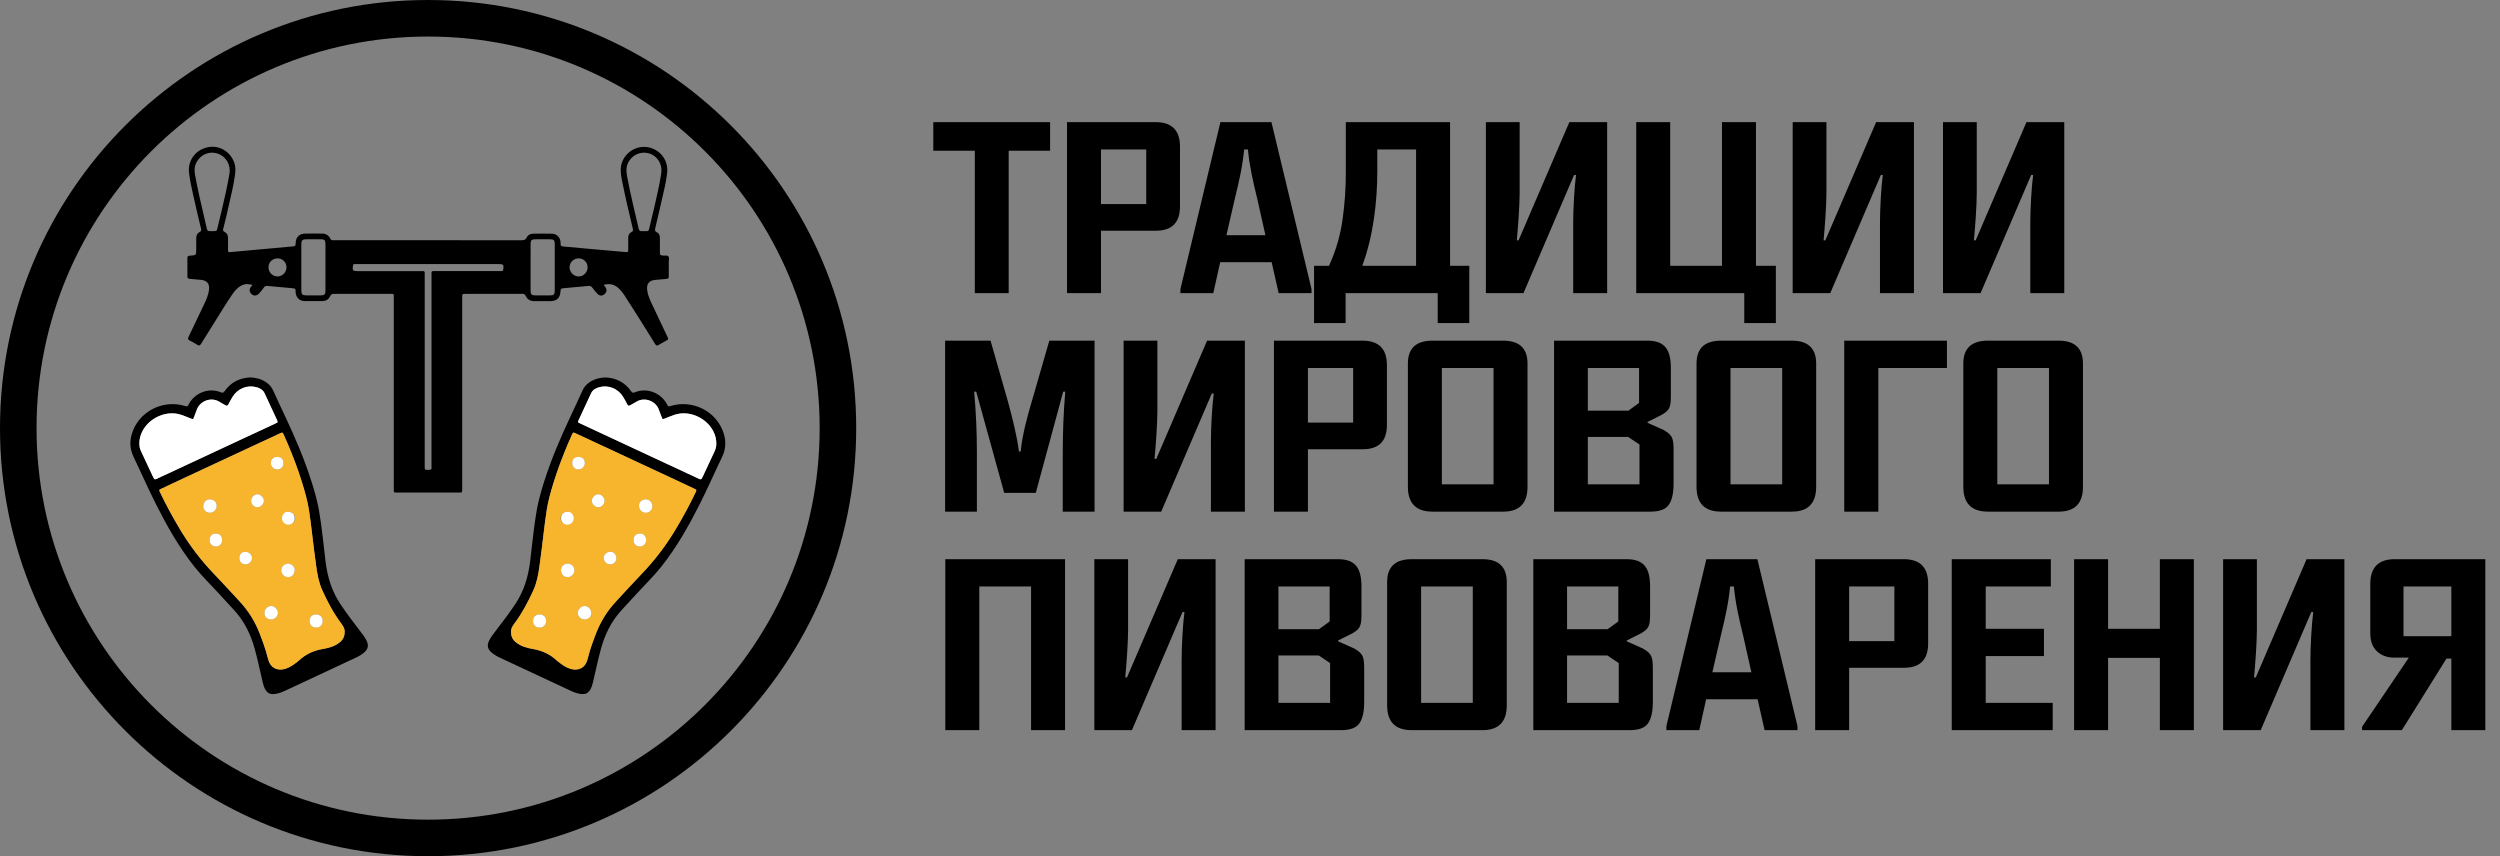 <?xml version="1.0" encoding="UTF-8"?> <svg xmlns="http://www.w3.org/2000/svg" width="3352" height="1148" viewBox="0 0 3352 1148" fill="none"><rect x="0" y="0" width="3352" height="1148" fill="#808080" stroke="none"/> <path d="M1251.37 202.131H1307.03V393H1352.44V202.131H1407.96V163.752H1251.37V202.131ZM1430.67 393H1476.22V309.357H1549.76C1571.29 309.357 1582.13 298.518 1582.13 276.838V196.564C1582.13 174.738 1571.29 163.898 1549.76 163.752H1430.67V393ZM1476.22 273.615V200.373H1536.87V273.615H1476.22ZM1582.72 393H1626.81L1636.04 351.545H1705.03L1714.41 393H1758.5V387.58L1704.74 163.752H1636.33L1582.72 387.58V393ZM1644.39 315.363L1655.52 267.023C1661.23 243.732 1666.21 222.053 1668.12 200.373H1673.24C1675.15 222.053 1680.13 243.732 1685.84 267.023L1696.68 315.363H1644.39ZM1761.87 356.379V433.137H1804.2V393H1927.69V433.137H1970.02V356.379H1944.24V163.752H1804.49V231.867C1804.49 252.521 1803.03 273.322 1800.1 294.416C1797.17 315.51 1791.16 336.164 1781.94 356.379H1761.87ZM1826.91 356.379V355.207C1841.41 316.242 1846.68 269.367 1846.68 230.402V200.373H1898.68V356.379H1826.91ZM1992.29 393H2042.68L2110.5 234.65H2113.14C2110.79 252.229 2109.33 281.525 2109.33 299.396V393H2154.88V163.752H2104.2L2036.09 322.248H2033.74C2035.35 304.67 2037.55 276.105 2037.55 258.234V163.752H1992.29V393ZM2193.85 393H2338.72V433.137H2381.06V356.379H2354.4V163.752H2308.84V356.379H2239.41V163.752H2193.85V393ZM2403.62 393H2454.01L2521.83 234.65H2524.46C2522.12 252.229 2520.66 281.525 2520.66 299.396V393H2566.21V163.752H2515.53L2447.41 322.248H2445.07C2446.68 304.67 2448.88 276.105 2448.88 258.234V163.752H2403.62V393ZM2605.18 393H2655.57L2723.39 234.65H2726.03C2723.68 252.229 2722.22 281.525 2722.22 299.396V393H2767.78V163.752H2717.09L2648.98 322.248H2646.63C2648.24 304.67 2650.44 276.105 2650.44 258.234V163.752H2605.18V393ZM1267.19 686H1309.82V606.752C1309.82 580.385 1308.64 551.967 1306.15 525.16H1308.94L1346.44 660.805H1388.77L1425.54 525.16H1428.32C1425.98 552.26 1424.95 579.945 1424.95 606.752V686H1467.58V456.752H1406.94L1383.64 537.465C1377.2 559.145 1370.75 582.875 1368.56 605.287H1366.21C1363.14 582.436 1357.13 559.438 1351.27 537.758L1328.13 456.752H1267.19V686ZM1506.54 686H1556.94L1624.76 527.65H1627.39C1625.05 545.229 1623.59 574.525 1623.59 592.396V686H1669.14V456.752H1618.46L1550.34 615.248H1548C1549.61 597.67 1551.81 569.105 1551.81 551.234V456.752H1506.54V686ZM1708.11 686H1753.66V602.357H1827.2C1848.73 602.357 1859.57 591.518 1859.57 569.838V489.564C1859.57 467.738 1848.73 456.898 1827.2 456.752H1708.11V686ZM1753.66 566.615V493.373H1814.31V566.615H1753.66ZM1887.7 652.748C1887.7 674.867 1898.68 686 1920.66 686H2015.43C2037.26 686 2048.1 674.867 2048.1 652.748V487.367C2048.1 467.006 2037.26 456.752 2015.43 456.752H1920.66C1898.68 456.752 1887.7 467.006 1887.7 487.367V652.748ZM1933.25 649.379V493.373H2002.54V649.379H1933.25ZM2083.69 686H2212.75C2225.2 686 2233.4 682.924 2237.65 676.625C2241.9 670.473 2243.95 660.951 2243.95 648.207V607.045C2243.95 589.32 2243.8 583.9 2230.47 576.43L2209.08 566.908V565.736L2228.27 556.068C2240.14 549.184 2240.29 544.789 2240.29 526.332V493.666C2240.29 468.91 2232.38 456.752 2208.79 456.752H2083.69V686ZM2128.96 649.379V585.805H2183.01L2198.24 596.059V649.379H2128.96ZM2128.96 550.648V493.373H2197.66V540.248L2183.3 550.648H2128.96ZM2274.71 652.748C2274.71 674.867 2285.7 686 2307.67 686H2402.44C2424.27 686 2435.11 674.867 2435.11 652.748V487.367C2435.11 467.006 2424.27 456.752 2402.44 456.752H2307.67C2285.7 456.752 2274.71 467.006 2274.71 487.367V652.748ZM2320.27 649.379V493.373H2389.55V649.379H2320.27ZM2472.76 686H2518.46V493.373H2610.45V456.752H2472.76V686ZM2632.42 652.748C2632.42 674.867 2643.41 686 2665.38 686H2760.16C2781.98 686 2792.82 674.867 2792.82 652.748V487.367C2792.82 467.006 2781.98 456.752 2760.16 456.752H2665.38C2643.41 456.752 2632.42 467.006 2632.42 487.367V652.748ZM2677.98 649.379V493.373H2747.27V649.379H2677.98ZM1267.48 979H1313.04V786.373H1382.47V979H1428.03V749.752H1267.48V979ZM1467.29 979H1517.68L1585.5 820.65H1588.14C1585.79 838.229 1584.33 867.525 1584.33 885.396V979H1629.88V749.752H1579.2L1511.09 908.248H1508.74C1510.35 890.67 1512.55 862.105 1512.55 844.234V749.752H1467.29V979ZM1668.85 979H1797.9C1810.35 979 1818.56 975.924 1822.8 969.625C1827.05 963.473 1829.1 953.951 1829.1 941.207V900.045C1829.1 882.32 1828.96 876.9 1815.63 869.43L1794.24 859.908V858.736L1813.43 849.068C1825.29 842.184 1825.44 837.789 1825.44 819.332V786.666C1825.44 761.91 1817.53 749.752 1793.95 749.752H1668.85V979ZM1714.11 942.379V878.805H1768.17L1783.4 889.059V942.379H1714.11ZM1714.11 843.648V786.373H1782.81V833.248L1768.46 843.648H1714.11ZM1859.87 945.748C1859.87 967.867 1870.85 979 1892.82 979H1987.6C2009.43 979 2020.27 967.867 2020.27 945.748V780.367C2020.27 760.006 2009.43 749.752 1987.6 749.752H1892.82C1870.85 749.752 1859.87 760.006 1859.87 780.367V945.748ZM1905.42 942.379V786.373H1974.71V942.379H1905.42ZM2055.86 979H2184.91C2197.37 979 2205.57 975.924 2209.82 969.625C2214.06 963.473 2216.12 953.951 2216.12 941.207V900.045C2216.12 882.32 2215.97 876.9 2202.64 869.43L2181.25 859.908V858.736L2200.44 849.068C2212.31 842.184 2212.45 837.789 2212.45 819.332V786.666C2212.45 761.91 2204.54 749.752 2180.96 749.752H2055.86V979ZM2101.12 942.379V878.805H2155.18L2170.41 889.059V942.379H2101.12ZM2101.12 843.648V786.373H2169.83V833.248L2155.47 843.648H2101.12ZM2234.28 979H2278.37L2287.6 937.545H2356.59L2365.97 979H2410.06V973.58L2356.3 749.752H2287.89L2234.28 973.58V979ZM2295.95 901.363L2307.08 853.023C2312.79 829.732 2317.78 808.053 2319.68 786.373H2324.81C2326.71 808.053 2331.69 829.732 2337.4 853.023L2348.24 901.363H2295.95ZM2433.79 979H2479.35V895.357H2552.88C2574.42 895.357 2585.26 884.518 2585.26 862.838V782.564C2585.26 760.738 2574.42 749.898 2552.88 749.752H2433.79V979ZM2479.35 859.615V786.373H2539.99V859.615H2479.35ZM2616.9 979H2752.25V942.379H2662.45V879.684H2740.53V843.062H2662.45V786.373H2749.76V749.752H2616.9V979ZM2780.96 979H2826.52V882.027H2895.95V979H2941.51V749.752H2895.95V843.062H2826.52V749.752H2780.96V979ZM2980.76 979H3031.15L3098.98 820.65H3101.61C3099.27 838.229 3097.8 867.525 3097.8 885.396V979H3143.36V749.752H3092.68L3024.56 908.248H3022.22C3023.83 890.67 3026.03 862.105 3026.03 844.234V749.752H2980.76V979ZM3167.09 979H3220.41L3280.18 883.053H3286.77V979H3332.33V749.752H3210.89C3189.06 749.752 3178.22 760.738 3178.08 782.564V849.068C3178.08 859.762 3181.15 867.818 3187.16 873.385C3193.17 878.951 3200.78 881.734 3210.01 881.734H3229.79L3167.09 974.459V979ZM3222.61 853.023V786.373H3286.77V853.023H3222.61Z" fill="black"></path> <path d="M1123.5 574C1123.5 877.48 877.48 1123.5 574 1123.5C270.52 1123.5 24.5 877.48 24.5 574C24.5 270.52 270.52 24.5 574 24.5C877.48 24.5 1123.5 270.52 1123.5 574Z" stroke="black" stroke-width="49"></path> <path d="M811.963 506.054C826.031 506.763 837.737 512.531 846.081 524.407C847.547 526.526 848.616 527.083 851.138 526.037C867.993 519.041 886.557 527.343 894.183 541.89C895.972 545.314 896.071 545.255 899.966 544.126C929.727 535.473 961.469 552.163 970.447 581.478C973.676 592.054 973.147 602.424 968.143 612.785C958.009 633.72 948.734 655.073 938.25 675.849C923.422 705.234 907.267 733.84 886.709 759.719C876.661 772.368 865.055 783.591 854.162 795.461C846.893 803.37 839.559 811.22 832.376 819.208C819.218 833.831 811.039 850.97 805.81 869.719C801.565 884.923 798.555 900.424 794.825 915.741C794.461 917.325 793.993 918.883 793.438 920.408C789.754 930.086 784.671 932.344 774.154 929.565C769.751 928.403 765.618 926.403 761.498 924.475C730.985 910.221 700.477 895.962 669.971 881.688C666.101 879.945 662.482 877.688 659.21 874.987C653.697 870.32 652.685 865.382 655.825 858.892C657.963 854.462 661.015 850.627 663.984 846.758C673.278 834.61 682.573 822.483 691.063 809.708C702.398 792.629 708.142 773.774 710.71 753.599C713.648 730.525 715.53 707.307 719.59 684.385C721.887 671.419 725.498 658.743 729.473 646.169C739.012 616.018 751.404 587.025 764.865 558.453C770.338 546.826 775.831 535.199 781.066 523.459C783.225 518.625 786.592 515.094 790.85 512.262C797.168 508.06 804.179 506.294 811.963 506.054ZM685.22 847.59C685.22 853.703 687.61 858.047 692.416 861.737C699.111 866.874 706.993 868.881 715.028 870.274C726.733 872.307 737.038 876.975 745.845 885.022C746.684 885.788 747.542 886.547 748.446 887.24C753.253 890.885 758.059 894.509 763.875 896.47C773.302 899.652 781.68 896.958 785.806 889.129C786.902 886.95 787.721 884.639 788.256 882.256C791.048 870.683 795.194 859.579 799.505 848.507C805.533 832.986 814.465 818.759 825.827 806.592C837.433 794.055 848.94 781.406 860.777 769.087C878.345 750.727 893.747 730.407 906.68 708.535C916.008 692.882 924.683 676.846 932.572 660.407C934.276 656.849 934.17 656.796 930.559 655.092C920.986 650.587 911.433 646.047 901.854 641.581C869.855 626.652 837.842 611.737 805.83 596.838C794.468 591.55 783.119 586.242 771.738 581.004C768.49 579.507 768.384 579.575 766.984 582.632C765.096 586.771 763.261 590.937 761.485 595.13C754.276 612.251 747.615 629.543 742.194 647.3C738.55 659.225 735.051 671.214 733.104 683.573C731.513 693.687 730.232 703.847 729.05 714.021C727.32 728.875 725.446 743.709 723.425 758.537C721.881 769.84 719.88 781.089 715.107 791.56C708.069 806.975 700.253 821.961 690.033 835.581C687.274 839.212 684.738 843.114 685.22 847.59ZM960.445 595.028C960.492 592.112 960.175 589.202 959.501 586.365C953.705 563.306 926.611 548.548 904.085 556.252C899.788 557.72 895.615 559.593 891.37 561.183C888.327 562.318 888.307 562.244 887.198 559.319C885.811 555.675 884.465 552.011 883.039 548.377C878.899 537.859 864.514 531.897 853.548 538.515C850.762 540.193 847.87 541.685 845.078 543.363C843.328 544.419 842.147 544.219 841.17 542.325C839.354 538.872 837.519 535.414 835.485 532.083C828.844 521.179 816.102 515.852 803.915 519.047C799.129 520.298 794.778 522.47 792.507 527.391C787.041 539.205 781.515 550.994 776.062 562.807C774.53 566.129 774.563 566.231 777.977 567.811C794.93 575.722 811.89 583.618 828.844 591.496L922.168 635.031C927.179 637.37 932.262 639.566 937.2 642.056C939.59 643.269 940.772 642.667 941.604 640.334C941.927 639.424 942.508 638.607 942.924 637.727C948.014 626.819 953.065 615.891 958.201 605.007C959.693 601.893 960.459 598.481 960.445 595.028Z" fill="black"></path> <path d="M685.217 847.597C684.728 843.115 687.27 839.213 690.003 835.575C700.223 821.949 708.04 806.963 715.077 791.554C719.857 781.084 721.857 769.834 723.395 758.525C725.416 743.71 727.291 728.876 729.02 714.015C730.202 703.842 731.47 693.682 733.074 683.561C735.035 671.209 738.52 659.22 742.165 647.293C747.591 629.536 754.253 612.224 761.455 595.124C763.224 590.933 765.06 586.767 766.955 582.626C768.354 579.568 768.466 579.5 771.715 580.996C783.09 586.236 794.445 591.543 805.8 596.831C837.806 611.741 869.818 626.655 901.824 641.574C911.41 646.041 920.963 650.58 930.529 655.085C934.147 656.79 934.252 656.843 932.542 660.395C924.653 676.84 915.985 692.856 906.657 708.523C893.724 730.401 878.321 750.722 860.747 769.081C848.91 781.4 837.41 794.023 825.804 806.587C814.435 818.754 805.503 832.981 799.475 848.502C795.184 859.586 791.038 870.691 788.226 882.251C787.691 884.634 786.872 886.944 785.776 889.123C781.65 896.953 773.279 899.633 763.845 896.464C758.029 894.504 753.223 890.873 748.417 887.228C747.512 886.542 746.66 885.763 745.815 885.017C737.048 876.969 726.743 872.295 715.005 870.268C706.963 868.875 699.081 866.868 692.387 861.732C687.607 858.055 685.217 853.704 685.217 847.597ZM874.671 679.124C874.803 673.942 871.165 669.723 866.425 669.565C861.157 669.387 856.865 672.932 856.786 677.533C856.687 683.198 860.43 687.317 865.824 687.489C868.102 687.535 870.313 686.69 871.964 685.119C873.621 683.554 874.591 681.402 874.671 679.124ZM770.097 764.519C770.044 762.136 769.047 759.865 767.331 758.215C765.608 756.564 763.297 755.666 760.914 755.713C755.976 755.798 751.618 760.116 752.232 764.929C752.853 769.742 755.243 773.888 761.35 773.795C766.261 773.709 770.222 769.458 770.117 764.513L770.097 764.519ZM792.649 821.956C792.649 816.681 788.589 812.528 783.466 812.515C779.399 812.515 774.613 817.354 774.632 821.461C774.646 823.831 775.583 826.102 777.253 827.785C778.917 829.469 781.175 830.432 783.538 830.472C789.124 830.505 792.689 827.178 792.669 821.956H792.649ZM732.143 832.545C732.097 827.066 728.723 823.791 723.211 823.897C718.068 824.002 714.668 827.429 714.661 832.512C714.661 837.959 718.081 841.458 723.343 841.411C728.75 841.365 732.216 837.873 732.163 832.532L732.143 832.545ZM866.299 723.978C866.207 719.013 862.787 715.243 858.159 715.441C852.343 715.692 849.531 718.663 849.458 724.4C849.445 725.503 849.656 726.592 850.072 727.609C850.488 728.632 851.102 729.556 851.881 730.335C852.66 731.121 853.584 731.735 854.601 732.157C855.618 732.573 856.707 732.791 857.809 732.784C858.951 732.778 860.08 732.547 861.13 732.098C862.18 731.649 863.13 730.995 863.923 730.17C864.721 729.351 865.342 728.381 865.751 727.311C866.161 726.249 866.359 725.113 866.319 723.971L866.299 723.978ZM810.54 671.512C810.672 667.248 806.691 662.963 802.354 662.706C798.492 662.481 793.751 666.911 793.52 670.951C793.263 675.5 797.317 679.963 801.839 680.108C806.487 680.24 810.382 676.398 810.533 671.499L810.54 671.512ZM775.814 612.66C770.572 612.553 767.39 615.487 767.337 620.487C767.271 625.74 770.513 629.292 775.471 629.379C777.762 629.371 779.954 628.462 781.571 626.85C783.195 625.238 784.119 623.052 784.139 620.765C784.126 616.955 781.835 612.704 775.808 612.65L775.814 612.66ZM826.352 748.583C826.404 743.341 823.077 739.776 818.126 739.835C813.61 739.862 809.53 743.644 809.398 747.922C809.259 752.418 813.412 756.67 817.941 756.67C822.734 756.65 826.312 753.217 826.352 748.583ZM760.075 702.918C765.205 702.891 768.354 699.808 768.394 694.771C768.427 692.553 767.602 690.407 766.076 688.79C764.558 687.172 762.465 686.215 760.247 686.122C755.705 685.997 751.48 690.216 751.533 694.83C751.592 699.577 755.124 702.924 760.075 702.898V702.918Z" fill="#F7B52E"></path> <path d="M960.446 595.031C960.446 598.482 959.667 601.888 958.162 604.995C953.026 615.879 947.982 626.807 942.892 637.715C942.476 638.596 941.908 639.413 941.565 640.322C940.753 642.655 939.565 643.257 937.168 642.044C932.23 639.554 927.147 637.358 922.136 635.02L828.812 591.484C811.858 583.583 794.898 575.688 777.944 567.799C774.518 566.204 774.518 566.117 776.023 562.795C781.483 550.982 787.009 539.193 792.475 527.38C794.746 522.488 799.097 520.287 803.883 519.035C816.07 515.84 828.825 521.167 835.453 532.071C837.487 535.402 839.322 538.86 841.138 542.314C842.115 544.207 843.296 544.408 845.046 543.351C847.838 541.673 850.73 540.181 853.516 538.503C864.482 531.885 878.867 537.848 883.006 548.365C884.432 551.999 885.779 555.663 887.159 559.308C888.275 562.242 888.295 562.306 891.331 561.171C895.596 559.581 899.769 557.712 904.053 556.24C926.579 548.536 953.666 563.294 959.469 586.353C960.156 589.193 960.486 592.109 960.446 595.031Z" fill="white"></path> <path d="M874.675 679.125C874.596 681.402 873.626 683.554 871.969 685.119C870.318 686.684 868.107 687.535 865.829 687.489C860.448 687.317 856.692 683.198 856.791 677.533C856.87 672.932 861.161 669.387 866.43 669.565C871.19 669.717 874.827 673.929 874.675 679.125Z" fill="white"></path> <path d="M770.121 764.506C770.227 769.457 766.266 773.709 761.374 773.801C755.267 773.893 752.851 769.681 752.257 764.941C751.669 760.195 756 755.804 760.938 755.725C763.321 755.672 765.625 756.57 767.349 758.214C769.065 759.864 770.069 762.129 770.121 764.506Z" fill="white"></path> <path d="M792.673 821.954C792.673 827.189 789.128 830.523 783.562 830.477C781.199 830.437 778.941 829.467 777.271 827.783C775.607 826.1 774.669 823.835 774.656 821.465C774.656 817.359 779.423 812.506 783.49 812.52C788.613 812.513 792.653 816.665 792.673 821.954Z" fill="white"></path> <path d="M732.161 832.531C732.214 837.872 728.742 841.338 723.361 841.398C718.08 841.444 714.667 837.945 714.68 832.505C714.68 827.415 718.099 823.989 723.229 823.89C728.728 823.777 732.115 827.052 732.161 832.531Z" fill="white"></path> <path d="M866.32 723.958C866.353 725.094 866.161 726.229 865.752 727.292C865.336 728.355 864.722 729.325 863.93 730.144C863.138 730.969 862.194 731.623 861.144 732.072C860.094 732.521 858.972 732.752 857.83 732.758C856.727 732.765 855.638 732.554 854.621 732.131C853.605 731.715 852.68 731.095 851.901 730.316C851.122 729.537 850.508 728.606 850.092 727.589C849.676 726.566 849.465 725.477 849.472 724.374C849.551 718.637 852.363 715.666 858.18 715.422C862.801 715.217 866.227 718.994 866.32 723.958Z" fill="white"></path> <path d="M769.145 694.725C769.178 695.861 768.987 696.996 768.577 698.059C768.161 699.122 767.547 700.093 766.755 700.911C765.963 701.737 765.019 702.39 763.969 702.839C762.919 703.288 761.797 703.519 760.655 703.526C759.552 703.532 758.463 703.321 757.447 702.898C756.43 702.483 755.506 701.862 754.727 701.083C753.948 700.304 753.334 699.373 752.918 698.356C752.502 697.333 752.29 696.244 752.297 695.141C752.376 689.404 755.189 686.433 761.005 686.189C765.626 685.984 769.053 689.761 769.145 694.725Z" fill="white"></path> <path d="M810.537 671.499C810.385 676.391 806.49 680.239 801.829 680.094C797.32 679.956 793.26 675.486 793.511 670.944C793.742 666.897 798.482 662.467 802.344 662.692C806.682 662.949 810.669 667.234 810.537 671.499Z" fill="white"></path> <path d="M775.811 612.649C781.839 612.703 784.123 616.954 784.123 620.76C784.103 623.047 783.179 625.233 781.555 626.845C779.937 628.456 777.746 629.365 775.455 629.374C770.497 629.276 767.255 625.735 767.321 620.481C767.394 615.477 770.569 612.542 775.811 612.649Z" fill="white"></path> <path d="M826.355 748.582C826.316 753.236 822.738 756.669 817.945 756.669C813.416 756.669 809.263 752.418 809.402 747.922C809.534 743.644 813.614 739.861 818.129 739.828C823.081 739.775 826.408 743.32 826.355 748.582Z" fill="white"></path> <path d="M335.326 506.054C321.258 506.763 309.552 512.531 301.208 524.407C299.742 526.526 298.673 527.083 296.151 526.037C279.296 519.041 260.732 527.343 253.107 541.89C251.317 545.314 251.218 545.255 247.323 544.126C217.562 535.473 185.82 552.163 176.842 581.478C173.613 592.054 174.142 602.424 179.146 612.785C189.28 633.72 198.555 655.073 209.039 675.849C223.867 705.234 240.022 733.84 260.58 759.719C270.628 772.368 282.234 783.591 293.127 795.461C300.396 803.37 307.73 811.22 314.913 819.208C328.071 833.831 336.25 850.97 341.479 869.719C345.724 884.923 348.734 900.424 352.465 915.741C352.828 917.325 353.296 918.883 353.851 920.408C357.535 930.086 362.618 932.344 373.135 929.565C377.538 928.403 381.671 926.403 385.791 924.475C416.305 910.221 446.812 895.962 477.318 881.688C481.188 879.945 484.807 877.688 488.079 874.987C493.592 870.32 494.604 865.382 491.464 858.892C489.326 854.462 486.274 850.627 483.306 846.758C474.011 834.61 464.716 822.483 456.226 809.708C444.891 792.629 439.147 773.774 436.579 753.599C433.641 730.525 431.76 707.307 427.699 684.385C425.402 671.419 421.791 658.743 417.816 646.169C408.277 616.018 395.885 587.025 382.424 558.453C376.951 546.826 371.458 535.199 366.223 523.459C364.064 518.625 360.697 515.094 356.439 512.262C350.121 508.06 343.11 506.294 335.326 506.054ZM462.069 847.59C462.069 853.703 459.679 858.047 454.873 861.737C448.178 866.874 440.296 868.881 432.261 870.274C420.556 872.307 410.251 876.975 401.444 885.022C400.605 885.788 399.747 886.547 398.843 887.24C394.036 890.885 389.23 894.509 383.414 896.47C373.987 899.652 365.609 896.958 361.483 889.129C360.387 886.95 359.568 884.639 359.033 882.256C356.241 870.683 352.095 859.579 347.784 848.507C341.756 832.986 332.824 818.759 321.462 806.592C309.856 794.055 298.349 781.406 286.512 769.087C268.944 750.727 253.542 730.407 240.609 708.535C231.281 692.882 222.606 676.846 214.717 660.407C213.013 656.849 213.119 656.796 216.73 655.092C226.303 650.587 235.856 646.047 245.435 641.581C277.434 626.652 309.447 611.737 341.459 596.838C352.821 591.55 364.17 586.242 375.551 581.004C378.799 579.507 378.905 579.575 380.305 582.632C382.193 586.771 384.028 590.937 385.804 595.13C393.013 612.251 399.675 629.543 405.095 647.3C408.739 659.225 412.238 671.214 414.185 683.573C415.776 693.687 417.057 703.847 418.239 714.021C419.969 728.875 421.844 743.709 423.864 758.537C425.409 769.84 427.409 781.089 432.182 791.56C439.22 806.975 447.036 821.961 457.256 835.581C460.015 839.212 462.551 843.114 462.069 847.59ZM186.844 595.028C186.797 592.112 187.114 589.202 187.788 586.365C193.584 563.306 220.678 548.548 243.204 556.252C247.502 557.72 251.674 559.593 255.919 561.183C258.962 562.318 258.982 562.244 260.091 559.319C261.478 555.675 262.824 552.011 264.25 548.377C268.39 537.859 282.775 531.897 293.741 538.515C296.527 540.193 299.419 541.685 302.211 543.363C303.961 544.419 305.142 544.219 306.12 542.325C307.935 538.872 309.77 535.414 311.804 532.083C318.445 521.179 331.187 515.852 343.374 519.047C348.16 520.298 352.511 522.47 354.782 527.391C360.248 539.205 365.774 550.994 371.227 562.807C372.759 566.129 372.726 566.231 369.313 567.811C352.359 575.722 335.399 583.618 318.445 591.496L225.121 635.031C220.11 637.37 215.027 639.566 210.089 642.056C207.699 643.269 206.517 642.667 205.685 640.334C205.362 639.424 204.781 638.607 204.365 637.727C199.275 626.819 194.225 615.891 189.088 605.007C187.596 601.893 186.83 598.481 186.844 595.028Z" fill="black"></path> <path d="M462.072 847.597C462.561 843.115 460.019 839.213 457.286 835.575C447.066 821.949 439.25 806.963 432.212 791.554C427.432 781.084 425.432 769.834 423.894 758.525C421.873 743.71 419.999 728.876 418.269 714.015C417.087 703.842 415.82 693.682 414.215 683.561C412.255 671.209 408.769 659.22 405.124 647.293C399.698 629.536 393.037 612.224 385.834 595.124C384.065 590.933 382.229 586.767 380.335 582.626C378.935 579.568 378.823 579.5 375.575 580.996C364.2 586.236 352.844 591.543 341.489 596.831C309.483 611.741 277.471 626.655 245.465 641.574C235.879 646.041 226.326 650.58 216.76 655.085C213.142 656.79 213.037 656.843 214.747 660.395C222.636 676.84 231.304 692.856 240.632 708.523C253.566 730.401 268.968 750.722 286.542 769.081C298.379 781.4 309.879 794.023 321.486 806.587C332.854 818.754 341.786 832.981 347.814 848.502C352.105 859.586 356.251 870.691 359.063 882.251C359.598 884.634 360.417 886.944 361.513 889.123C365.639 896.953 374.01 899.633 383.444 896.464C389.26 894.504 394.066 890.873 398.873 887.228C399.777 886.542 400.629 885.763 401.474 885.017C410.241 876.969 420.546 872.295 432.285 870.268C440.326 868.875 448.208 866.868 454.903 861.732C459.682 858.055 462.072 853.704 462.072 847.597ZM272.619 679.124C272.487 673.942 276.124 669.723 280.864 669.565C286.133 669.387 290.424 672.932 290.503 677.533C290.602 683.198 286.859 687.317 281.465 687.489C279.187 687.535 276.976 686.69 275.325 685.119C273.668 683.554 272.698 681.402 272.619 679.124ZM377.192 764.519C377.245 762.136 378.242 759.865 379.958 758.215C381.681 756.564 383.992 755.666 386.375 755.713C391.313 755.798 395.671 760.116 395.057 764.929C394.436 769.742 392.046 773.888 385.94 773.795C381.028 773.709 377.067 769.458 377.172 764.513L377.192 764.519ZM354.64 821.956C354.64 816.681 358.7 812.528 363.823 812.515C367.89 812.515 372.676 817.354 372.657 821.461C372.643 823.831 371.706 826.102 370.036 827.785C368.372 829.469 366.114 830.432 363.751 830.472C358.165 830.505 354.6 827.178 354.62 821.956H354.64ZM415.146 832.545C415.192 827.066 418.566 823.791 424.078 823.897C429.221 824.002 432.621 827.429 432.628 832.512C432.628 837.959 429.208 841.458 423.946 841.411C418.539 841.365 415.074 837.873 415.126 832.532L415.146 832.545ZM280.99 723.978C281.082 719.013 284.502 715.243 289.13 715.441C294.946 715.692 297.758 718.663 297.831 724.4C297.844 725.503 297.633 726.592 297.217 727.609C296.801 728.632 296.187 729.556 295.408 730.335C294.629 731.121 293.705 731.735 292.688 732.157C291.672 732.573 290.582 732.791 289.48 732.784C288.338 732.778 287.209 732.547 286.159 732.098C285.109 731.649 284.159 730.995 283.366 730.17C282.568 729.351 281.947 728.381 281.538 727.311C281.128 726.249 280.93 725.113 280.97 723.971L280.99 723.978ZM336.749 671.512C336.617 667.248 340.598 662.963 344.935 662.706C348.797 662.481 353.538 666.911 353.769 670.951C354.026 675.5 349.973 679.963 345.45 680.108C340.803 680.24 336.907 676.398 336.756 671.499L336.749 671.512ZM371.475 612.66C376.717 612.553 379.899 615.487 379.952 620.487C380.018 625.74 376.776 629.292 371.818 629.379C369.527 629.371 367.335 628.462 365.718 626.85C364.094 625.238 363.17 623.052 363.15 620.765C363.163 616.955 365.454 612.704 371.481 612.65L371.475 612.66ZM320.938 748.583C320.885 743.341 324.212 739.776 329.164 739.835C333.679 739.862 337.759 743.644 337.891 747.922C338.03 752.418 333.877 756.67 329.348 756.67C324.555 756.65 320.977 753.217 320.938 748.583ZM387.214 702.918C382.084 702.891 378.935 699.808 378.895 694.771C378.862 692.553 379.688 690.407 381.213 688.79C382.731 687.172 384.824 686.215 387.042 686.122C391.584 685.997 395.809 690.216 395.756 694.83C395.697 699.577 392.165 702.924 387.214 702.898V702.918Z" fill="#F7B52E"></path> <path d="M186.843 595.031C186.843 598.482 187.622 601.888 189.127 604.995C194.263 615.879 199.307 626.807 204.397 637.715C204.813 638.596 205.381 639.413 205.724 640.322C206.536 642.655 207.724 643.257 210.121 642.044C215.059 639.554 220.143 637.358 225.153 635.02L318.477 591.484C335.431 583.583 352.391 575.688 369.345 567.799C372.771 566.204 372.771 566.117 371.266 562.795C365.806 550.982 360.28 539.193 354.814 527.38C352.543 522.488 348.192 520.287 343.406 519.035C331.219 515.84 318.464 521.167 311.836 532.071C309.802 535.402 307.967 538.86 306.152 542.314C305.174 544.207 303.993 544.408 302.243 543.351C299.451 541.673 296.559 540.181 293.773 538.503C282.807 531.885 268.422 537.848 264.283 548.365C262.857 551.999 261.51 555.663 260.13 559.308C259.014 562.242 258.995 562.306 255.958 561.171C251.693 559.581 247.52 557.712 243.236 556.24C220.71 548.536 193.623 563.294 187.82 586.353C187.133 589.193 186.803 592.109 186.843 595.031Z" fill="white"></path> <path d="M272.614 679.125C272.693 681.402 273.663 683.554 275.32 685.119C276.971 686.684 279.183 687.535 281.46 687.489C286.841 687.317 290.597 683.198 290.498 677.533C290.419 672.932 286.128 669.387 280.859 669.565C276.099 669.717 272.462 673.929 272.614 679.125Z" fill="white"></path> <path d="M377.168 764.506C377.062 769.457 381.023 773.709 385.915 773.801C392.022 773.893 394.438 769.681 395.032 764.941C395.62 760.195 391.289 755.804 386.351 755.725C383.968 755.672 381.664 756.57 379.94 758.214C378.224 759.864 377.221 762.129 377.168 764.506Z" fill="white"></path> <path d="M354.616 821.954C354.616 827.189 358.162 830.523 363.727 830.477C366.09 830.437 368.348 829.467 370.019 827.783C371.682 826.1 372.62 823.835 372.633 821.465C372.633 817.359 367.866 812.506 363.8 812.52C358.676 812.513 354.636 816.665 354.616 821.954Z" fill="white"></path> <path d="M415.128 832.531C415.075 837.872 418.547 841.338 423.928 841.398C429.209 841.444 432.623 837.945 432.609 832.505C432.609 827.415 429.19 823.989 424.06 823.89C418.561 823.777 415.174 827.052 415.128 832.531Z" fill="white"></path> <path d="M280.969 723.958C280.936 725.094 281.128 726.229 281.537 727.292C281.953 728.355 282.567 729.325 283.359 730.144C284.151 730.969 285.096 731.623 286.145 732.072C287.195 732.521 288.317 732.752 289.459 732.758C290.562 732.765 291.651 732.554 292.668 732.131C293.685 731.715 294.609 731.095 295.388 730.316C296.167 729.537 296.781 728.606 297.197 727.589C297.613 726.566 297.824 725.477 297.817 724.374C297.738 718.637 294.926 715.666 289.109 715.422C284.488 715.217 281.062 718.994 280.969 723.958Z" fill="white"></path> <path d="M378.144 694.725C378.111 695.861 378.303 696.996 378.712 698.059C379.128 699.122 379.742 700.093 380.534 700.911C381.326 701.737 382.27 702.39 383.32 702.839C384.37 703.288 385.492 703.519 386.634 703.526C387.737 703.532 388.826 703.321 389.843 702.898C390.859 702.483 391.783 701.862 392.563 701.083C393.342 700.304 393.956 699.373 394.371 698.356C394.787 697.333 394.999 696.244 394.992 695.141C394.913 689.404 392.1 686.433 386.284 686.189C381.663 685.984 378.236 689.761 378.144 694.725Z" fill="white"></path> <path d="M336.752 671.499C336.904 676.391 340.799 680.239 345.46 680.094C349.969 679.956 354.029 675.486 353.778 670.944C353.547 666.897 348.807 662.467 344.945 662.692C340.607 662.949 336.62 667.234 336.752 671.499Z" fill="white"></path> <path d="M371.478 612.649C365.45 612.703 363.166 616.954 363.166 620.76C363.186 623.047 364.11 625.233 365.734 626.845C367.352 628.456 369.543 629.365 371.834 629.374C376.792 629.276 380.034 625.735 379.968 620.481C379.895 615.477 376.72 612.542 371.478 612.649Z" fill="white"></path> <path d="M320.934 748.582C320.973 753.236 324.551 756.669 329.344 756.669C333.873 756.669 338.026 752.418 337.887 747.922C337.755 743.644 333.675 739.861 329.16 739.828C324.208 739.775 320.881 743.32 320.934 748.582Z" fill="white"></path> <path d="M809.806 381.852C809.721 383.417 811.059 383.939 811.692 384.893C813.994 388.336 813.706 391.387 810.749 394.219C807.997 396.853 804.273 397.114 801.408 394.334C798.838 391.753 796.494 388.947 794.417 385.952C792.911 383.866 791.222 383.146 788.68 383.396C777.452 384.513 766.224 385.545 754.989 386.495C752.293 386.719 751.625 387.861 751.505 390.453C751.083 399.503 746.669 403.697 737.778 403.764C730.654 403.816 723.53 403.66 716.392 403.764C711.127 403.837 707.262 401.527 705.037 396.958C703.841 394.501 702.433 393.958 699.864 393.969C674.678 394.068 649.492 394.021 624.311 394.042C619.747 394.042 619.711 394.094 619.706 398.606C619.706 415.109 619.706 431.61 619.706 448.109V654.448C619.706 655.147 619.706 655.841 619.706 656.535C619.622 660.301 619.617 660.384 616.055 660.39C587.922 660.417 559.786 660.417 531.647 660.39C528.047 660.39 527.995 660.285 527.995 656.535C527.959 647.506 527.995 638.472 527.995 629.439C527.995 552.846 527.995 476.247 527.995 399.644C527.995 399.471 527.995 399.3 527.995 399.122C528.027 393.682 528.235 394.011 522.957 394.016C498.121 394.037 473.285 394.024 448.448 393.979C445.61 393.979 443.791 394.438 442.445 397.443C440.531 401.709 436.677 403.728 431.883 403.701C424.06 403.701 416.237 403.827 408.439 403.701C401.498 403.571 396.861 398.908 396.371 391.94C396.302 391.421 396.288 390.897 396.329 390.375C396.7 387.678 395.442 386.682 392.84 386.484C385.919 385.963 379.014 385.238 372.097 384.606C367.612 384.194 363.111 383.892 358.636 383.376C356.472 383.13 355.053 383.814 353.781 385.556C351.791 388.405 349.608 391.114 347.245 393.661C343.49 397.547 338.509 396.952 335.808 392.576C334.405 390.302 334.306 387.965 335.677 385.686C336.542 384.427 337.477 383.219 338.478 382.066C332.678 380.293 327.442 380.502 322.446 383.532C318.2 386.088 314.977 389.713 312.156 393.713C303.852 405.501 296.556 417.93 288.868 430.109C282.385 440.385 275.902 450.66 269.57 461.008C268.225 463.193 267.124 463.971 264.699 462.411C261.339 460.262 257.856 458.311 254.268 456.569C251.77 455.344 251.66 454.081 252.818 451.687C259.937 437.01 266.9 422.26 273.889 407.52C276.721 401.553 279.324 395.523 280.21 388.868C281.321 380.564 277.681 375.938 269.283 375.207C264.271 374.774 259.259 374.274 254.247 373.872C252.161 373.706 251.233 372.829 251.259 370.586C251.363 362.428 251.389 354.261 251.259 346.098C251.222 343.532 252.26 342.969 254.617 342.812C263.155 342.238 263.145 342.144 263.119 333.851C263.119 329.156 263.192 324.463 263.119 319.768C263.051 315.976 264.287 312.816 267.719 311.089C270.024 309.937 269.967 308.481 269.482 306.426C266.087 292.078 262.613 277.739 259.432 263.354C257.116 252.864 254.738 242.375 253.418 231.683C251.671 217.366 260.125 201.233 278.724 197.399C294.297 194.186 308.916 203.387 314.148 218.21C316.041 223.583 315.853 229.164 315.081 234.708C313.146 248.645 309.725 262.284 306.668 275.997C304.374 286.324 301.922 296.615 299.314 306.87C298.767 309.039 299.2 309.999 301.067 310.953C304.562 312.711 305.761 315.789 305.73 319.575C305.657 324.614 305.657 329.656 305.73 334.701C305.782 338.243 305.865 338.274 309.203 337.971C336.672 335.479 364.15 332.975 391.64 330.461C396.188 330.043 396.188 330.002 396.412 325.766C396.84 317.713 401.106 313.4 409.259 313.197C416.722 313.014 424.196 313.197 431.659 313.197C436.593 313.197 440.474 315.199 442.685 319.674C443.608 321.531 444.735 322.282 446.701 322.068C447.569 322.024 448.44 322.024 449.309 322.068C532.503 322.068 615.697 322.086 698.885 322.121C702.257 322.121 704.664 321.714 706.333 318.214C707.903 314.918 711.288 313.394 714.991 313.347C723.34 313.243 731.682 313.071 739.995 313.347C746.598 313.546 750.822 317.895 751.589 324.484C751.702 325.172 751.73 325.874 751.667 326.569C751.188 329.699 752.892 330.305 755.56 330.524C767.323 331.498 779.071 332.656 790.827 333.715C806.554 335.124 822.28 336.515 838.013 337.888C842.229 338.258 842.272 338.232 842.314 333.903C842.349 329.037 842.377 324.175 842.314 319.299C842.251 315.689 843.461 312.732 846.756 311.121C849.044 310.004 848.931 308.669 848.417 306.51C843.173 284.603 838.09 262.613 833.634 240.508C832.811 236.424 832.339 232.276 832.24 228.11C831.867 211.503 846.84 195.193 866.537 197.086C882.58 198.651 896.56 212.864 894.518 231.599C893.807 237.985 892.752 244.326 891.351 250.595C887.289 268.851 883.009 287.106 878.722 305.331C878.067 308.101 877.638 310.061 880.968 311.589C883.755 312.888 884.818 315.872 884.797 319.079C884.748 325.339 884.762 331.598 884.797 337.857C884.825 342.149 884.867 342.108 889.042 342.655C891.414 342.969 894.427 341.951 896.032 343.62C897.827 345.498 896.658 348.591 896.701 351.147C896.806 357.223 896.764 363.305 896.701 369.402C896.701 373.575 896.644 373.622 892.4 374.06C888.155 374.498 883.755 374.89 879.433 375.202C870.12 375.865 866.487 380.46 867.853 389.718C869.106 398.126 873.069 405.48 876.631 413.001C882.699 425.869 888.831 438.705 894.892 451.562C896.454 454.843 896.454 454.895 893.357 456.679C889.908 458.682 886.367 460.523 882.96 462.599C880.827 463.898 879.729 463.397 878.44 461.3C870.359 448.146 862.186 435.045 853.929 421.999C848.29 413.041 842.574 404.131 836.788 395.267C834.88 392.362 832.663 389.671 830.178 387.24C824.398 381.467 817.662 379.646 809.806 381.852ZM578.581 497.081C578.581 454.874 578.581 412.668 578.581 370.461C578.581 369.074 578.633 367.681 578.581 366.288C578.498 364.39 579.149 363.31 581.251 363.487C582.295 363.576 583.338 363.487 584.381 363.487H668.789H672.44C673.901 363.487 674.526 362.799 674.761 361.328C675.731 355.095 674.933 354.026 668.763 354.026C605.888 354.026 543.016 354.026 480.148 354.026C478.583 354.026 477.019 354.094 475.454 354.052C473.889 354.01 473.415 354.782 473.227 356.232C472.377 362.752 472.971 363.498 479.298 363.493C507.264 363.493 535.228 363.493 563.19 363.493C570.299 363.493 569.448 362.872 569.448 370.013C569.448 454.426 569.448 538.839 569.448 623.252C569.448 624.817 569.448 626.382 569.485 627.947C569.485 628.875 569.798 629.699 570.872 629.772C573.12 629.918 575.592 630.534 577.548 629.506C579.504 628.479 578.294 626.022 578.534 624.212C578.592 623.344 578.592 622.472 578.534 621.604C578.562 580.1 578.578 538.592 578.581 497.081ZM284.111 309.874H286.198C290.604 309.832 290.61 309.832 291.622 305.602C293.728 296.833 295.83 288.064 297.928 279.299C301.578 263.949 304.984 248.525 307.649 232.987C309.678 221.137 303.111 209.735 292.185 206C281.055 202.198 269.492 206.804 263.724 217.188C260.594 222.832 260.354 228.752 261.569 234.864C263.426 244.217 265.195 253.584 267.265 262.889C270.504 277.452 274.009 291.952 277.3 306.499C277.852 308.93 278.917 310.197 281.514 309.885C282.379 309.826 283.246 309.823 284.111 309.874ZM863.46 309.874C869.542 309.645 869.486 311.397 871.183 303.417C872.985 294.946 875.357 286.59 877.237 278.135C880.707 262.748 884.459 247.409 886.669 231.761C888.324 219.974 881.2 208.707 870.07 205.635C858.075 202.328 846.326 208.243 841.561 219.665C839.287 225.106 839.752 230.536 840.751 236.033C845.059 259.76 850.986 283.127 856.322 306.625C856.886 309.128 858.117 310.187 860.631 309.889C861.574 309.837 862.517 309.835 863.46 309.885V309.874ZM711.415 358.329C711.415 368.912 711.366 379.495 711.415 390.078C711.45 394.506 712.929 395.998 717.364 396.066C724.319 396.17 731.259 396.17 738.186 396.066C742.361 395.988 743.783 394.568 743.797 390.266C743.867 369.1 743.867 347.932 743.797 326.763C743.797 322.183 742.417 320.9 737.834 320.827C731.245 320.718 724.649 320.722 718.061 320.796C712.513 320.853 711.45 321.969 711.422 327.639C711.387 337.867 711.415 348.101 711.415 358.339V358.329ZM436.374 358.365C436.374 348.137 436.406 337.904 436.374 327.67C436.374 321.714 435.414 320.817 429.333 320.775C423.252 320.733 417.191 320.722 411.121 320.775C405.284 320.827 404.063 322.016 404.022 327.759C403.97 336.104 404.022 344.408 404.022 352.732C404.022 364.875 403.98 377.012 404.022 389.154C404.053 394.72 405.331 396.008 410.671 396.066C417.087 396.132 423.504 396.132 429.922 396.066C435.086 396.019 436.337 394.778 436.369 389.577C436.415 379.192 436.374 368.782 436.374 358.376V358.365ZM776.066 346.426C774.468 346.385 772.877 346.661 771.384 347.24C769.892 347.819 768.533 348.687 767.379 349.797C766.224 350.906 765.302 352.233 764.669 353.702C764.028 355.17 763.69 356.75 763.669 358.35C763.641 364.922 769.322 370.685 775.819 370.68C782.415 370.68 787.899 365.063 787.878 358.329C787.885 355.188 786.639 352.174 784.428 349.946C782.211 347.718 779.205 346.456 776.066 346.437V346.426ZM384.13 358.522C384.179 355.381 382.985 352.347 380.807 350.083C378.629 347.818 375.645 346.506 372.504 346.432C365.599 346.244 360.112 351.392 359.987 358.157C359.862 364.922 365.307 370.555 371.868 370.675C378.429 370.795 384.036 365.266 384.13 358.532V358.522Z" fill="black"></path> </svg> 